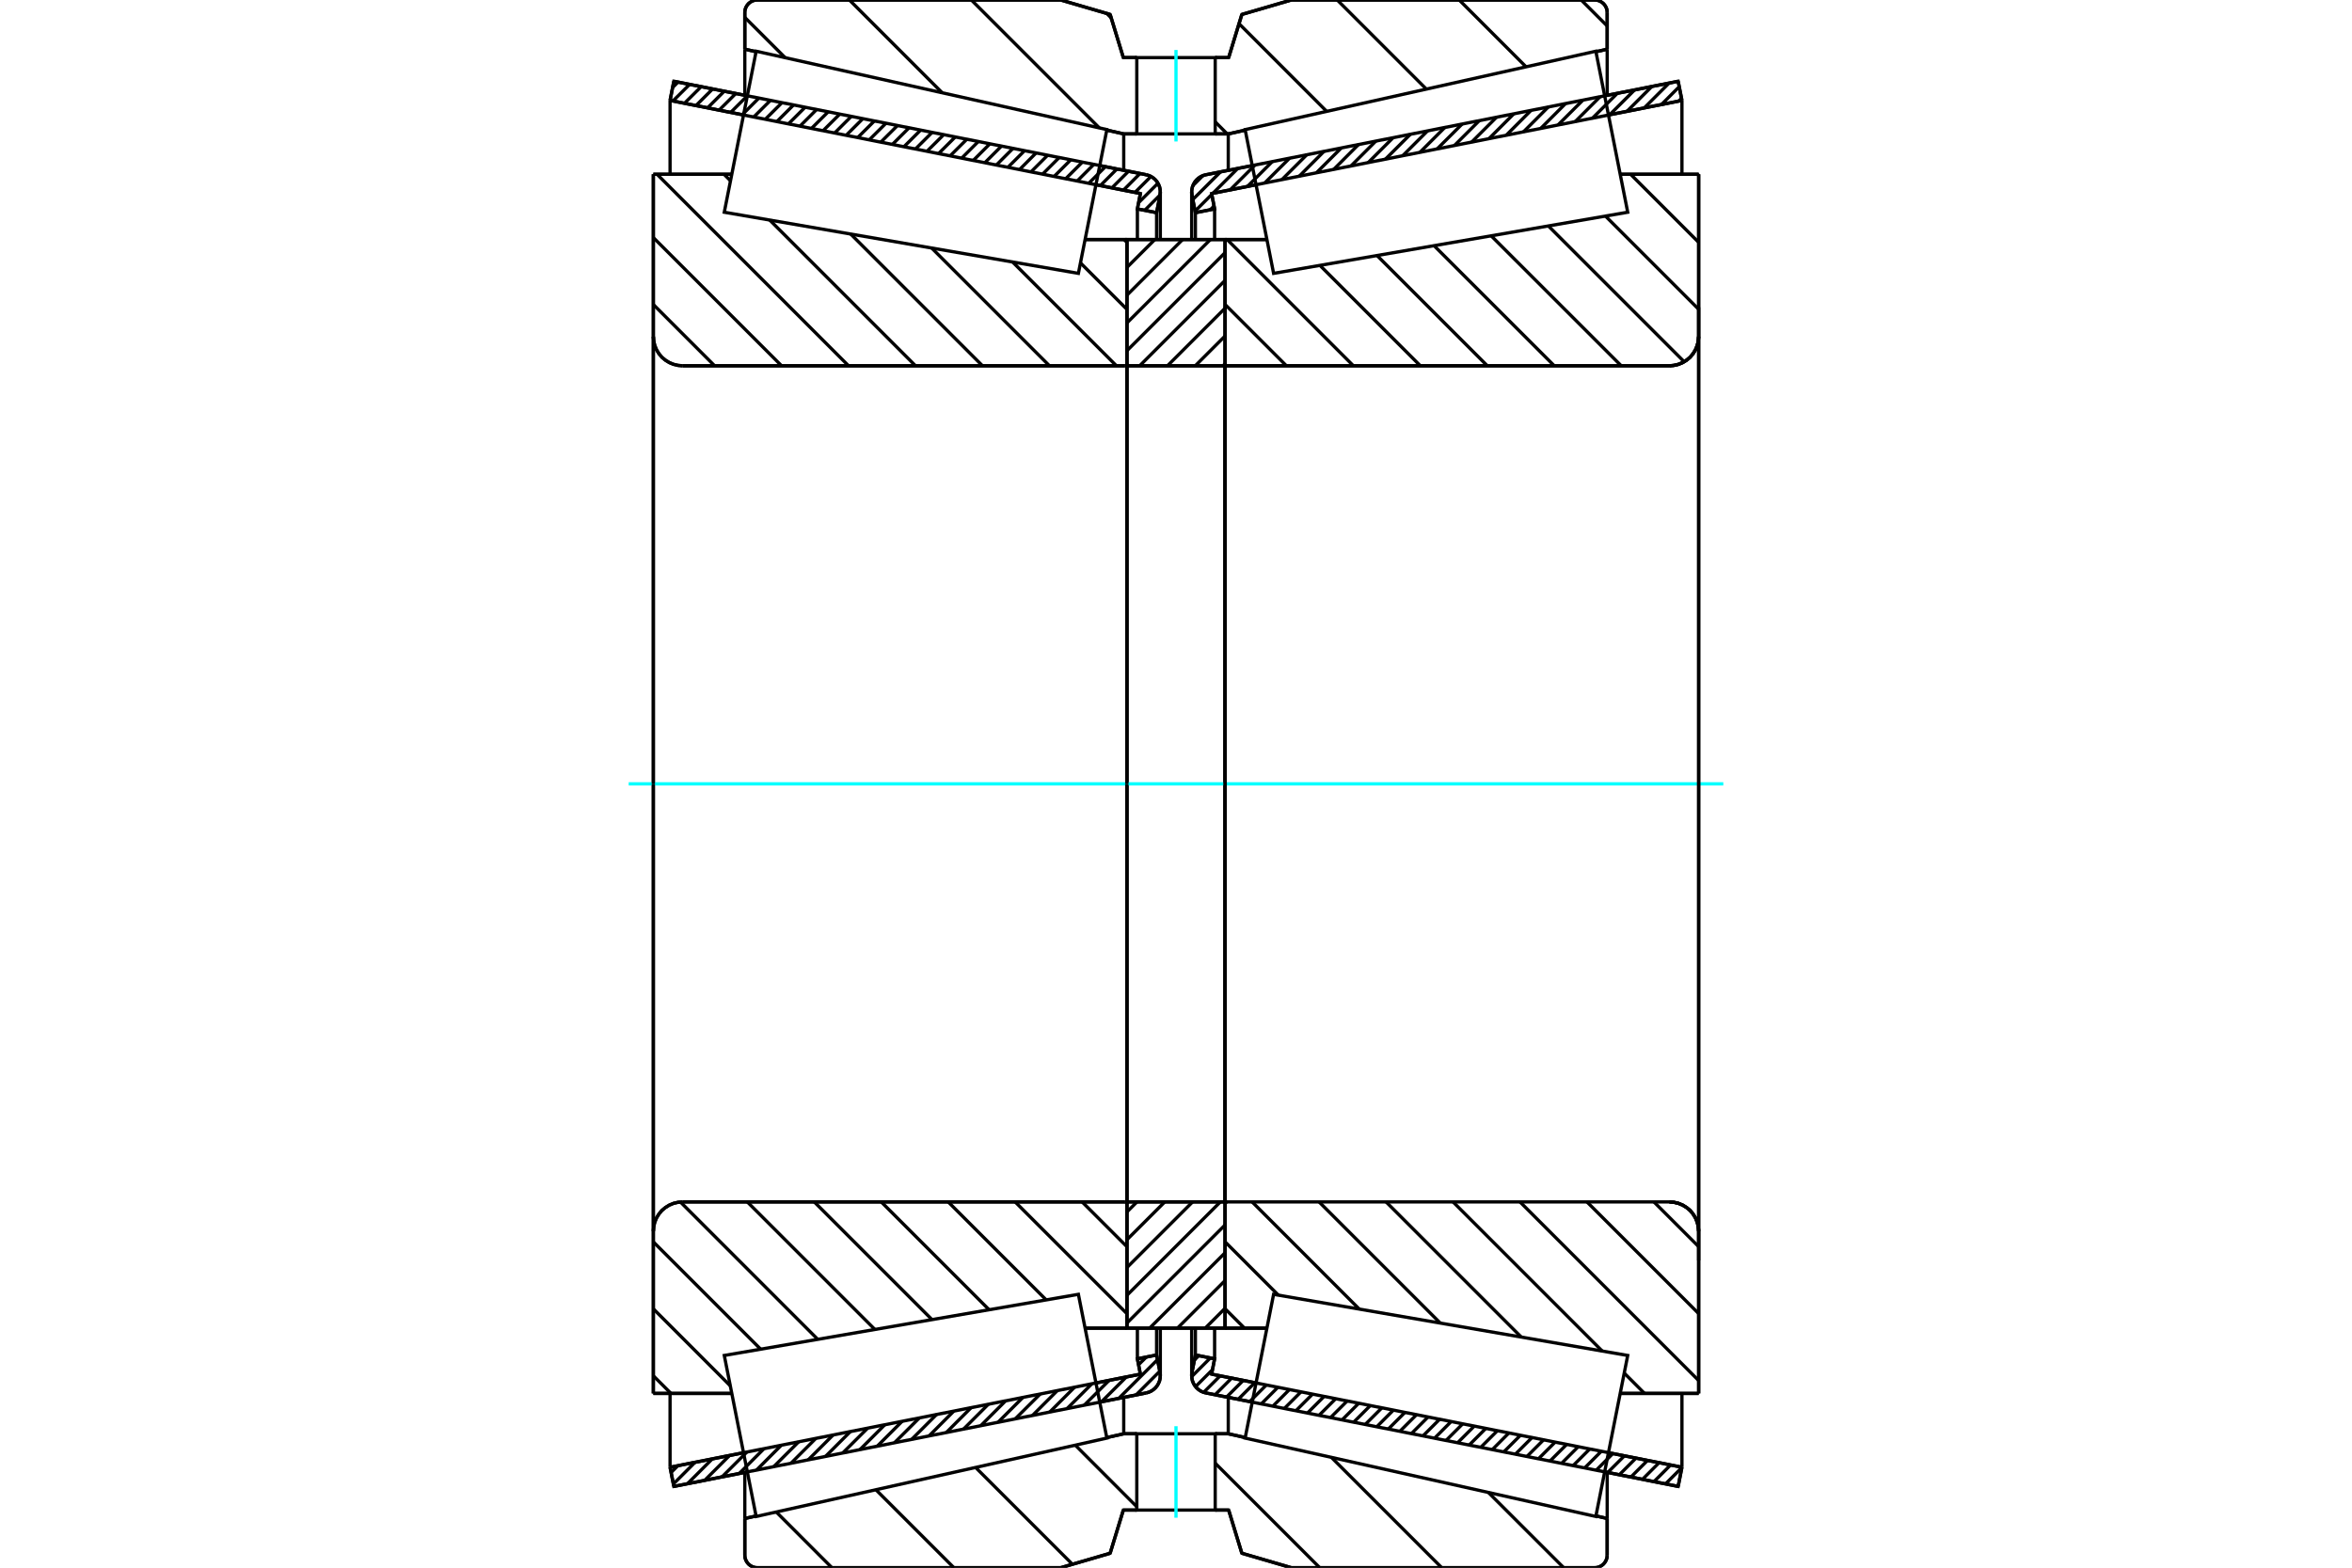<?xml version="1.0" standalone="no"?>
<!DOCTYPE svg PUBLIC "-//W3C//DTD SVG 1.1//EN"
	"http://www.w3.org/Graphics/SVG/1.1/DTD/svg11.dtd">
<svg xmlns="http://www.w3.org/2000/svg" height="100%" width="100%" viewBox="0 0 36000 24000">
	<rect x="-1800" y="-1200" width="39600" height="26400" style="fill:#FFF"/>
	<g style="fill:none; fill-rule:evenodd" transform="matrix(1 0 0 1 0 0)">
		<g style="fill:none; stroke:#000; stroke-width:50; shape-rendering:geometricPrecision">
			<line x1="19167" y1="21465" x2="18457" y2="21325"/>
			<line x1="25686" y1="22756" x2="24561" y2="22533"/>
			<line x1="25744" y1="22462" x2="25686" y2="22756"/>
			<line x1="24620" y1="22240" x2="25744" y2="22462"/>
			<line x1="18545" y1="21037" x2="19225" y2="21172"/>
			<line x1="18591" y1="20802" x2="18545" y2="21037"/>
			<line x1="18297" y1="20744" x2="18591" y2="20802"/>
			<line x1="18245" y1="21008" x2="18297" y2="20744"/>
			<polyline points="18245,21008 18241,21034 18240,21060 18243,21101 18252,21141 18268,21180 18289,21215 18315,21247 18345,21274 18380,21297 18417,21314 18457,21325"/>
			<line x1="24561" y1="1467" x2="25686" y2="1244"/>
			<line x1="18457" y1="2675" x2="19167" y2="2535"/>
			<polyline points="18457,2675 18417,2686 18380,2703 18345,2726 18315,2753 18289,2785 18268,2820 18252,2859 18243,2899 18240,2940 18241,2966 18245,2992"/>
			<line x1="18297" y1="3256" x2="18245" y2="2992"/>
			<line x1="18591" y1="3198" x2="18297" y2="3256"/>
			<line x1="18545" y1="2963" x2="18591" y2="3198"/>
			<line x1="19225" y1="2828" x2="18545" y2="2963"/>
			<line x1="25744" y1="1538" x2="24620" y2="1760"/>
			<line x1="25686" y1="1244" x2="25744" y2="1538"/>
			<line x1="18297" y1="20332" x2="18297" y2="20744"/>
			<line x1="18297" y1="3256" x2="18297" y2="3668"/>
			<line x1="18591" y1="20332" x2="18591" y2="20802"/>
			<line x1="18591" y1="3198" x2="18591" y2="3668"/>
			<line x1="25744" y1="21331" x2="25744" y2="22462"/>
			<line x1="25744" y1="1538" x2="25744" y2="2669"/>
			<line x1="18240" y1="20333" x2="18240" y2="21060"/>
			<line x1="18240" y1="2940" x2="18240" y2="3667"/>
			<line x1="11439" y1="22533" x2="10314" y2="22756"/>
			<line x1="17543" y1="21325" x2="16833" y2="21465"/>
			<polyline points="17543,21325 17583,21314 17620,21297 17655,21274 17685,21247 17711,21215 17732,21180 17748,21141 17757,21101 17760,21060 17759,21034 17755,21008"/>
			<line x1="17703" y1="20744" x2="17755" y2="21008"/>
			<line x1="17409" y1="20802" x2="17703" y2="20744"/>
			<line x1="17455" y1="21037" x2="17409" y2="20802"/>
			<line x1="16775" y1="21172" x2="17455" y2="21037"/>
			<line x1="10256" y1="22462" x2="11380" y2="22240"/>
			<line x1="10314" y1="22756" x2="10256" y2="22462"/>
			<line x1="16833" y1="2535" x2="17543" y2="2675"/>
			<line x1="10314" y1="1244" x2="11439" y2="1467"/>
			<line x1="10256" y1="1538" x2="10314" y2="1244"/>
			<line x1="11380" y1="1760" x2="10256" y2="1538"/>
			<line x1="17455" y1="2963" x2="16775" y2="2828"/>
			<line x1="17409" y1="3198" x2="17455" y2="2963"/>
			<line x1="17703" y1="3256" x2="17409" y2="3198"/>
			<line x1="17755" y1="2992" x2="17703" y2="3256"/>
			<polyline points="17755,2992 17759,2966 17760,2940 17757,2899 17748,2859 17732,2820 17711,2785 17685,2753 17655,2726 17620,2703 17583,2686 17543,2675"/>
			<line x1="17409" y1="3668" x2="17409" y2="3198"/>
			<line x1="17409" y1="20802" x2="17409" y2="20332"/>
			<line x1="10256" y1="2669" x2="10256" y2="1538"/>
			<line x1="10256" y1="22462" x2="10256" y2="21331"/>
			<line x1="17703" y1="3668" x2="17703" y2="3256"/>
			<line x1="17703" y1="20744" x2="17703" y2="20332"/>
			<line x1="17760" y1="3667" x2="17760" y2="2940"/>
			<line x1="17760" y1="21060" x2="17760" y2="20333"/>
			<line x1="18752" y1="3667" x2="19391" y2="3667"/>
			<polyline points="18752,5568 18752,5573 18753,5578 18755,5583 18758,5587 18761,5591 18765,5594 18769,5597 18774,5598 18779,5600 18784,5600"/>
			<line x1="25552" y1="5600" x2="18784" y2="5600"/>
			<polyline points="25552,5600 25622,5594 25690,5578 25755,5551 25815,5514 25869,5469 25914,5415 25951,5355 25978,5290 25994,5222 26000,5152"/>
			<line x1="26000" y1="2668" x2="26000" y2="5152"/>
			<line x1="26000" y1="2668" x2="24799" y2="2668"/>
			<line x1="26000" y1="21332" x2="24799" y2="21332"/>
			<line x1="26000" y1="18848" x2="26000" y2="21332"/>
			<polyline points="26000,18848 25994,18778 25978,18710 25951,18645 25914,18585 25869,18531 25815,18486 25755,18449 25690,18422 25622,18406 25552,18400"/>
			<polyline points="18784,18400 18779,18400 18774,18402 18769,18403 18765,18406 18761,18409 18758,18413 18755,18417 18753,18422 18752,18427 18752,18432"/>
			<line x1="19391" y1="20333" x2="18752" y2="20333"/>
			<line x1="24799" y1="3269" x2="24799" y2="3268"/>
			<line x1="24799" y1="20732" x2="24799" y2="20731"/>
			<line x1="18752" y1="5600" x2="18752" y2="18400"/>
			<polyline points="18752,5568 18752,5573 18753,5578 18755,5583 18758,5587 18761,5591 18765,5594 18769,5597 18774,5598 18779,5600 18784,5600"/>
			<polyline points="18784,18400 18779,18400 18774,18402 18769,18403 18765,18406 18761,18409 18758,18413 18755,18417 18753,18422 18752,18427 18752,18432"/>
			<polyline points="25552,5600 25622,5594 25690,5578 25755,5551 25815,5514 25869,5469 25914,5415 25951,5355 25978,5290 25994,5222 26000,5152"/>
			<polyline points="26000,18848 25994,18778 25978,18710 25951,18645 25914,18585 25869,18531 25815,18486 25755,18449 25690,18422 25622,18406 25552,18400"/>
			<line x1="17248" y1="20333" x2="16609" y2="20333"/>
			<polyline points="17248,18432 17248,18427 17247,18422 17245,18417 17242,18413 17239,18409 17235,18406 17231,18403 17226,18402 17221,18400 17216,18400"/>
			<line x1="10448" y1="18400" x2="17216" y2="18400"/>
			<polyline points="10448,18400 10378,18406 10310,18422 10245,18449 10185,18486 10131,18531 10086,18585 10049,18645 10022,18710 10006,18778 10000,18848"/>
			<line x1="10000" y1="21332" x2="10000" y2="18848"/>
			<line x1="10000" y1="21332" x2="11201" y2="21332"/>
			<line x1="10000" y1="2668" x2="11201" y2="2668"/>
			<line x1="10000" y1="5152" x2="10000" y2="2668"/>
			<polyline points="10000,5152 10006,5222 10022,5290 10049,5355 10086,5415 10131,5469 10185,5514 10245,5551 10310,5578 10378,5594 10448,5600"/>
			<line x1="17216" y1="5600" x2="10448" y2="5600"/>
			<polyline points="17216,5600 17221,5600 17226,5598 17231,5597 17235,5594 17239,5591 17242,5587 17245,5583 17247,5578 17248,5573 17248,5568"/>
			<line x1="16609" y1="3667" x2="17248" y2="3667"/>
			<line x1="11201" y1="20731" x2="11201" y2="20732"/>
			<line x1="11201" y1="3268" x2="11201" y2="3269"/>
			<line x1="17248" y1="18400" x2="17248" y2="5600"/>
			<line x1="10000" y1="18848" x2="10000" y2="5152"/>
			<line x1="16236" y1="0" x2="16992" y2="221"/>
			<line x1="11592" y1="0" x2="16236" y2="0"/>
			<polyline points="11592,0 11562,2 11533,9 11505,21 11479,37 11456,56 11437,79 11421,105 11409,133 11402,162 11400,192"/>
			<line x1="11400" y1="753" x2="11400" y2="192"/>
			<line x1="11572" y1="792" x2="11400" y2="753"/>
			<line x1="17200" y1="2050" x2="16941" y2="1992"/>
			<line x1="17400" y1="2050" x2="17200" y2="2050"/>
			<line x1="18800" y1="2050" x2="18600" y2="2050"/>
			<line x1="19059" y1="1992" x2="18800" y2="2050"/>
			<line x1="24600" y1="753" x2="24428" y2="792"/>
			<line x1="24600" y1="192" x2="24600" y2="753"/>
			<polyline points="24600,192 24598,162 24591,133 24579,105 24563,79 24544,56 24521,37 24495,21 24467,9 24438,2 24408,0"/>
			<line x1="19764" y1="0" x2="24408" y2="0"/>
			<line x1="19008" y1="221" x2="19764" y2="0"/>
			<line x1="18806" y1="882" x2="19008" y2="221"/>
			<line x1="18600" y1="882" x2="18806" y2="882"/>
			<line x1="17194" y1="882" x2="17400" y2="882"/>
			<line x1="16992" y1="221" x2="17194" y2="882"/>
			<line x1="16992" y1="23779" x2="16236" y2="24000"/>
			<line x1="17194" y1="23118" x2="16992" y2="23779"/>
			<line x1="18806" y1="23118" x2="18600" y2="23118"/>
			<line x1="17400" y1="23118" x2="17194" y2="23118"/>
			<line x1="19008" y1="23779" x2="18806" y2="23118"/>
			<line x1="19764" y1="24000" x2="19008" y2="23779"/>
			<line x1="24408" y1="24000" x2="19764" y2="24000"/>
			<polyline points="24408,24000 24438,23998 24467,23991 24495,23979 24521,23963 24544,23944 24563,23921 24579,23895 24591,23867 24598,23838 24600,23808"/>
			<line x1="24600" y1="23247" x2="24600" y2="23808"/>
			<line x1="24428" y1="23208" x2="24600" y2="23247"/>
			<line x1="18800" y1="21950" x2="19059" y2="22008"/>
			<line x1="17200" y1="21950" x2="17400" y2="21950"/>
			<line x1="18600" y1="21950" x2="18800" y2="21950"/>
			<line x1="16941" y1="22008" x2="17200" y2="21950"/>
			<line x1="11400" y1="23247" x2="11572" y2="23208"/>
			<line x1="11400" y1="23808" x2="11400" y2="23247"/>
			<polyline points="11400,23808 11402,23838 11409,23867 11421,23895 11437,23921 11456,23944 11479,23963 11505,23979 11533,23991 11562,23998 11592,24000"/>
			<line x1="16236" y1="24000" x2="11592" y2="24000"/>
			<line x1="24600" y1="22541" x2="24600" y2="23247"/>
			<line x1="24600" y1="753" x2="24600" y2="1459"/>
			<line x1="11400" y1="22541" x2="11400" y2="23247"/>
			<line x1="11400" y1="753" x2="11400" y2="1459"/>
			<line x1="17200" y1="21392" x2="17200" y2="21950"/>
			<line x1="17200" y1="2050" x2="17200" y2="2608"/>
			<line x1="18800" y1="21392" x2="18800" y2="21950"/>
			<line x1="18800" y1="2050" x2="18800" y2="2608"/>
			<line x1="17248" y1="18400" x2="18752" y2="18400"/>
			<line x1="17248" y1="20333" x2="17248" y2="18400"/>
			<line x1="18752" y1="20333" x2="17248" y2="20333"/>
			<line x1="18752" y1="18400" x2="18752" y2="20333"/>
			<line x1="18752" y1="5600" x2="17248" y2="5600"/>
			<line x1="18752" y1="3667" x2="18752" y2="5600"/>
			<line x1="17248" y1="3667" x2="18752" y2="3667"/>
			<line x1="17248" y1="5600" x2="17248" y2="3667"/>
			<line x1="18752" y1="5600" x2="18752" y2="18400"/>
			<line x1="17248" y1="5600" x2="17248" y2="18400"/>
		</g>
		<g style="fill:none; stroke:#0FF; stroke-width:50; shape-rendering:geometricPrecision">
			<line x1="9623" y1="12000" x2="26377" y2="12000"/>
		</g>
		<g style="fill:none; stroke:#000; stroke-width:50; shape-rendering:geometricPrecision">
			<line x1="24202" y1="0" x2="24600" y2="398"/>
			<line x1="22335" y1="0" x2="23358" y2="1023"/>
			<line x1="20468" y1="0" x2="21832" y2="1364"/>
			<line x1="18965" y1="363" x2="20306" y2="1705"/>
			<line x1="16940" y1="205" x2="17008" y2="274"/>
			<line x1="18600" y1="1865" x2="18784" y2="2050"/>
			<line x1="14868" y1="0" x2="16826" y2="1958"/>
			<line x1="13001" y1="0" x2="14422" y2="1421"/>
			<line x1="11400" y1="266" x2="12018" y2="883"/>
			<line x1="22782" y1="22849" x2="23934" y2="24000"/>
			<line x1="20378" y1="22311" x2="22067" y2="24000"/>
			<line x1="18600" y1="22400" x2="20200" y2="24000"/>
			<line x1="16458" y1="22124" x2="17400" y2="23067"/>
			<line x1="14932" y1="22465" x2="16415" y2="23948"/>
			<line x1="13406" y1="22806" x2="14600" y2="24000"/>
			<line x1="11881" y1="23147" x2="12733" y2="24000"/>
			<polyline points="18600,882 18806,882 19008,221 19764,0 24408,0"/>
			<polyline points="24600,192 24598,162 24591,133 24579,105 24563,79 24544,56 24521,37 24495,21 24467,9 24438,2 24408,0"/>
			<line x1="24600" y1="192" x2="24600" y2="753"/>
			<line x1="19059" y1="1992" x2="18800" y2="2050"/>
			<line x1="24600" y1="753" x2="24428" y2="792"/>
			<line x1="18800" y1="2050" x2="18600" y2="2050"/>
			<polyline points="17400,882 17194,882 16992,221 16236,0 11592,0 11562,2 11533,9 11505,21 11479,37 11456,56 11437,79 11421,105 11409,133 11402,162 11400,192 11400,753"/>
			<line x1="16941" y1="1992" x2="17200" y2="2050"/>
			<line x1="11400" y1="753" x2="11572" y2="792"/>
			<line x1="17200" y1="2050" x2="17400" y2="2050"/>
			<line x1="17400" y1="21950" x2="17200" y2="21950"/>
			<line x1="11572" y1="23208" x2="11400" y2="23247"/>
			<line x1="17200" y1="21950" x2="16941" y2="22008"/>
			<polyline points="11400,23247 11400,23808 11402,23838 11409,23867 11421,23895 11437,23921 11456,23944 11479,23963 11505,23979 11533,23991 11562,23998 11592,24000 16236,24000 16992,23779 17194,23118 17400,23118"/>
			<line x1="18600" y1="21950" x2="18800" y2="21950"/>
			<line x1="24428" y1="23208" x2="24600" y2="23247"/>
			<line x1="18800" y1="21950" x2="19059" y2="22008"/>
			<line x1="24600" y1="23247" x2="24600" y2="23808"/>
			<polyline points="24408,24000 24438,23998 24467,23991 24495,23979 24521,23963 24544,23944 24563,23921 24579,23895 24591,23867 24598,23838 24600,23808"/>
			<polyline points="24408,24000 19764,24000 19008,23779 18806,23118 18600,23118"/>
			<line x1="17205" y1="3667" x2="17248" y2="3710"/>
			<line x1="16538" y1="4025" x2="17248" y2="4735"/>
			<line x1="15499" y1="4011" x2="17088" y2="5600"/>
			<line x1="14260" y1="3797" x2="16063" y2="5600"/>
			<line x1="13021" y1="3583" x2="15038" y2="5600"/>
			<line x1="11082" y1="2668" x2="11181" y2="2768"/>
			<line x1="11782" y1="3369" x2="14013" y2="5600"/>
			<line x1="10057" y1="2668" x2="12988" y2="5600"/>
			<line x1="10000" y1="3637" x2="11963" y2="5600"/>
			<line x1="10000" y1="4662" x2="10938" y2="5600"/>
			<line x1="16563" y1="18400" x2="17248" y2="19085"/>
			<line x1="15538" y1="18400" x2="17248" y2="20110"/>
			<line x1="14513" y1="18400" x2="16013" y2="19900"/>
			<line x1="13488" y1="18400" x2="15139" y2="20051"/>
			<line x1="12463" y1="18400" x2="14265" y2="20202"/>
			<line x1="11438" y1="18400" x2="13391" y2="20353"/>
			<line x1="10414" y1="18401" x2="12517" y2="20504"/>
			<line x1="10000" y1="19012" x2="11643" y2="20655"/>
			<line x1="10000" y1="20037" x2="11177" y2="21215"/>
			<line x1="10000" y1="21062" x2="10270" y2="21332"/>
			<polyline points="17248,12000 17248,3667 17248,5568"/>
			<polyline points="17216,5600 17221,5600 17226,5598 17231,5597 17235,5594 17239,5591 17242,5587 17245,5583 17247,5578 17248,5573 17248,5568"/>
			<line x1="17216" y1="5600" x2="10448" y2="5600"/>
			<polyline points="10000,5152 10006,5222 10022,5290 10049,5355 10086,5415 10131,5469 10185,5514 10245,5551 10310,5578 10378,5594 10448,5600"/>
			<line x1="10000" y1="5152" x2="10000" y2="2668"/>
			<line x1="10000" y1="5152" x2="10000" y2="12000"/>
			<line x1="10000" y1="2668" x2="11201" y2="2668"/>
			<line x1="16609" y1="3667" x2="17248" y2="3667"/>
			<line x1="17248" y1="20333" x2="16609" y2="20333"/>
			<line x1="11201" y1="21332" x2="10000" y2="21332"/>
			<line x1="10000" y1="12000" x2="10000" y2="18848"/>
			<line x1="10000" y1="21332" x2="10000" y2="18848"/>
			<polyline points="10448,18400 10378,18406 10310,18422 10245,18449 10185,18486 10131,18531 10086,18585 10049,18645 10022,18710 10006,18778 10000,18848"/>
			<line x1="10448" y1="18400" x2="17216" y2="18400"/>
			<polyline points="17248,18432 17248,18427 17247,18422 17245,18417 17242,18413 17239,18409 17235,18406 17231,18403 17226,18402 17221,18400 17216,18400"/>
			<polyline points="17248,18432 17248,20333 17248,12000"/>
			<line x1="25983" y1="2668" x2="26000" y2="2685"/>
			<line x1="24958" y1="2668" x2="26000" y2="3710"/>
			<line x1="24573" y1="3308" x2="26000" y2="4735"/>
			<line x1="23699" y1="3459" x2="25778" y2="5538"/>
			<line x1="22824" y1="3610" x2="24815" y2="5600"/>
			<line x1="21950" y1="3761" x2="23790" y2="5600"/>
			<line x1="21076" y1="3911" x2="22765" y2="5600"/>
			<line x1="20202" y1="4062" x2="21740" y2="5600"/>
			<line x1="18782" y1="3667" x2="20715" y2="5600"/>
			<line x1="18752" y1="4662" x2="19690" y2="5600"/>
			<line x1="25315" y1="18400" x2="26000" y2="19085"/>
			<line x1="24290" y1="18400" x2="26000" y2="20110"/>
			<line x1="23265" y1="18400" x2="26000" y2="21135"/>
			<line x1="24861" y1="21021" x2="25171" y2="21332"/>
			<line x1="22240" y1="18400" x2="24524" y2="20684"/>
			<line x1="21215" y1="18400" x2="23285" y2="20470"/>
			<line x1="20190" y1="18400" x2="22046" y2="20256"/>
			<line x1="19165" y1="18400" x2="20806" y2="20042"/>
			<line x1="18752" y1="19012" x2="19567" y2="19828"/>
			<line x1="18752" y1="20037" x2="19048" y2="20333"/>
			<polyline points="18752,12000 18752,3667 18752,5568 18752,5573 18753,5578 18755,5583 18758,5587 18761,5591 18765,5594 18769,5597 18774,5598 18779,5600 18784,5600 25552,5600 25622,5594 25690,5578 25755,5551 25815,5514 25869,5469 25914,5415 25951,5355 25978,5290 25994,5222 26000,5152 26000,2668"/>
			<line x1="26000" y1="5152" x2="26000" y2="12000"/>
			<line x1="26000" y1="2668" x2="24799" y2="2668"/>
			<line x1="19391" y1="3667" x2="18752" y2="3667"/>
			<line x1="18752" y1="20333" x2="19391" y2="20333"/>
			<line x1="24799" y1="21332" x2="26000" y2="21332"/>
			<line x1="26000" y1="12000" x2="26000" y2="18848"/>
			<polyline points="26000,21332 26000,18848 25994,18778 25978,18710 25951,18645 25914,18585 25869,18531 25815,18486 25755,18449 25690,18422 25622,18406 25552,18400 18784,18400 18779,18400 18774,18402 18769,18403 18765,18406 18761,18409 18758,18413 18755,18417 18753,18422 18752,18427 18752,18432 18752,20333 18752,12000"/>
			<line x1="18752" y1="20028" x2="18447" y2="20333"/>
			<line x1="18752" y1="19603" x2="18022" y2="20333"/>
			<line x1="18752" y1="19178" x2="17596" y2="20333"/>
			<line x1="18752" y1="18752" x2="17248" y2="20256"/>
			<line x1="18679" y1="18400" x2="17248" y2="19831"/>
			<line x1="18254" y1="18400" x2="17248" y2="19406"/>
			<line x1="17828" y1="18400" x2="17248" y2="18980"/>
			<line x1="17403" y1="18400" x2="17248" y2="18555"/>
			<line x1="18752" y1="5568" x2="18720" y2="5600"/>
			<line x1="18752" y1="5143" x2="18295" y2="5600"/>
			<line x1="18752" y1="4717" x2="17869" y2="5600"/>
			<line x1="18752" y1="4292" x2="17444" y2="5600"/>
			<line x1="18752" y1="3867" x2="17248" y2="5370"/>
			<line x1="18527" y1="3667" x2="17248" y2="4945"/>
			<line x1="18101" y1="3667" x2="17248" y2="4520"/>
			<line x1="17676" y1="3667" x2="17248" y2="4095"/>
			<line x1="17251" y1="3667" x2="17248" y2="3669"/>
			<polyline points="17248,5600 17248,3667 18752,3667 18752,5600 17248,5600"/>
			<polyline points="17248,18400 18752,18400 18752,20333 17248,20333 17248,18400"/>
			<polyline points="18000,23118 18600,23118 18600,21950 17400,21950 17400,23118 18000,23118"/>
		</g>
		<g style="fill:none; stroke:#0FF; stroke-width:50; shape-rendering:geometricPrecision">
			<line x1="18000" y1="23235" x2="18000" y2="21834"/>
		</g>
		<g style="fill:none; stroke:#000; stroke-width:50; shape-rendering:geometricPrecision">
			<polyline points="18000,2050 18600,2050 18600,882 17400,882 17400,2050 18000,2050"/>
		</g>
		<g style="fill:none; stroke:#0FF; stroke-width:50; shape-rendering:geometricPrecision">
			<line x1="18000" y1="2166" x2="18000" y2="765"/>
		</g>
		<g style="fill:none; stroke:#000; stroke-width:50; shape-rendering:geometricPrecision">
			<line x1="26000" y1="19296" x2="26000" y2="4704"/>
			<line x1="18752" y1="18432" x2="18752" y2="5568"/>
			<polyline points="16724,20916 16942,22016 11574,23216 11330,21984 11086,20751 16506,19815 16724,20916"/>
			<polyline points="16724,3084 16506,4185 11086,3249 11330,2016 11574,784 16942,1984 16724,3084"/>
			<polyline points="19276,20916 19494,19815 24914,20751 24670,21984 24426,23216 19058,22016 19276,20916"/>
			<polyline points="19276,3084 19058,1984 24426,784 24670,2016 24914,3249 19494,4185 19276,3084"/>
			<line x1="17752" y1="20992" x2="17389" y2="21355"/>
			<line x1="17717" y1="20815" x2="17124" y2="21408"/>
			<line x1="17546" y1="20775" x2="17427" y2="20893"/>
			<line x1="17241" y1="21079" x2="16860" y2="21460"/>
			<line x1="16977" y1="21132" x2="16596" y2="21512"/>
			<line x1="16713" y1="21184" x2="16332" y2="21565"/>
			<line x1="16449" y1="21236" x2="16068" y2="21617"/>
			<line x1="16185" y1="21288" x2="15804" y2="21669"/>
			<line x1="15921" y1="21341" x2="15540" y2="21721"/>
			<line x1="15657" y1="21393" x2="15276" y2="21774"/>
			<line x1="15393" y1="21445" x2="15012" y2="21826"/>
			<line x1="15128" y1="21498" x2="14748" y2="21878"/>
			<line x1="14864" y1="21550" x2="14484" y2="21931"/>
			<line x1="14600" y1="21602" x2="14220" y2="21983"/>
			<line x1="14336" y1="21654" x2="13955" y2="22035"/>
			<line x1="14072" y1="21707" x2="13691" y2="22087"/>
			<line x1="13808" y1="21759" x2="13427" y2="22140"/>
			<line x1="13544" y1="21811" x2="13163" y2="22192"/>
			<line x1="13280" y1="21864" x2="12899" y2="22244"/>
			<line x1="13016" y1="21916" x2="12635" y2="22297"/>
			<line x1="12752" y1="21968" x2="12371" y2="22349"/>
			<line x1="12488" y1="22020" x2="12107" y2="22401"/>
			<line x1="12224" y1="22073" x2="11843" y2="22453"/>
			<line x1="11959" y1="22125" x2="11579" y2="22506"/>
			<line x1="11695" y1="22177" x2="11315" y2="22558"/>
			<line x1="11431" y1="22230" x2="11051" y2="22610"/>
			<line x1="11167" y1="22282" x2="10786" y2="22663"/>
			<line x1="10903" y1="22334" x2="10522" y2="22715"/>
			<line x1="10639" y1="22386" x2="10307" y2="22719"/>
			<line x1="10375" y1="22439" x2="10272" y2="22542"/>
			<line x1="17704" y1="3249" x2="17698" y2="3255"/>
			<line x1="17756" y1="2985" x2="17521" y2="3220"/>
			<line x1="17724" y1="2805" x2="17428" y2="3102"/>
			<line x1="17617" y1="2701" x2="17371" y2="2947"/>
			<line x1="17449" y1="2657" x2="17195" y2="2912"/>
			<line x1="17273" y1="2622" x2="17018" y2="2877"/>
			<line x1="17096" y1="2587" x2="16841" y2="2842"/>
			<line x1="16919" y1="2552" x2="16664" y2="2807"/>
			<line x1="16742" y1="2517" x2="16487" y2="2772"/>
			<line x1="16566" y1="2482" x2="16311" y2="2737"/>
			<line x1="16389" y1="2447" x2="16134" y2="2702"/>
			<line x1="16212" y1="2412" x2="15957" y2="2667"/>
			<line x1="16035" y1="2377" x2="15780" y2="2632"/>
			<line x1="15858" y1="2342" x2="15604" y2="2597"/>
			<line x1="15682" y1="2307" x2="15427" y2="2562"/>
			<line x1="15505" y1="2272" x2="15250" y2="2527"/>
			<line x1="15328" y1="2237" x2="15073" y2="2492"/>
			<line x1="15151" y1="2202" x2="14896" y2="2457"/>
			<line x1="14974" y1="2167" x2="14720" y2="2421"/>
			<line x1="14798" y1="2132" x2="14543" y2="2386"/>
			<line x1="14621" y1="2097" x2="14366" y2="2351"/>
			<line x1="14444" y1="2062" x2="14189" y2="2316"/>
			<line x1="14267" y1="2027" x2="14012" y2="2281"/>
			<line x1="14091" y1="1992" x2="13836" y2="2246"/>
			<line x1="13914" y1="1957" x2="13659" y2="2211"/>
			<line x1="13737" y1="1922" x2="13482" y2="2176"/>
			<line x1="13560" y1="1887" x2="13305" y2="2141"/>
			<line x1="13383" y1="1852" x2="13128" y2="2106"/>
			<line x1="13207" y1="1817" x2="12952" y2="2071"/>
			<line x1="13030" y1="1782" x2="12775" y2="2036"/>
			<line x1="12853" y1="1747" x2="12598" y2="2001"/>
			<line x1="12676" y1="1712" x2="12421" y2="1966"/>
			<line x1="12499" y1="1677" x2="12245" y2="1931"/>
			<line x1="12323" y1="1642" x2="12068" y2="1896"/>
			<line x1="12146" y1="1607" x2="11891" y2="1861"/>
			<line x1="11969" y1="1572" x2="11714" y2="1826"/>
			<line x1="11792" y1="1537" x2="11537" y2="1791"/>
			<line x1="11615" y1="1502" x2="11361" y2="1756"/>
			<line x1="11439" y1="1467" x2="11184" y2="1721"/>
			<line x1="11262" y1="1432" x2="11007" y2="1686"/>
			<line x1="11085" y1="1397" x2="10830" y2="1651"/>
			<line x1="10908" y1="1362" x2="10653" y2="1616"/>
			<line x1="10732" y1="1327" x2="10477" y2="1581"/>
			<line x1="10555" y1="1292" x2="10300" y2="1546"/>
			<line x1="10378" y1="1257" x2="10296" y2="1339"/>
			<polyline points="10256,1538 10314,1244 17543,2675"/>
			<polyline points="17755,2992 17760,2950 17758,2908 17750,2866 17735,2827 17715,2790 17688,2756 17657,2728 17622,2704 17584,2687 17543,2675"/>
			<polyline points="17755,2992 17703,3256 17409,3198 17455,2963 10256,1538"/>
			<polyline points="10256,22462 17455,21037 17409,20802 17703,20744 17755,21008"/>
			<polyline points="17543,21325 17584,21313 17622,21296 17657,21272 17688,21244 17715,21210 17735,21173 17750,21134 17758,21092 17760,21050 17755,21008"/>
			<polyline points="17543,21325 10314,22756 10256,22462"/>
			<line x1="25691" y1="22731" x2="25669" y2="22753"/>
			<line x1="25743" y1="22467" x2="25492" y2="22718"/>
			<line x1="25570" y1="22428" x2="25316" y2="22683"/>
			<line x1="25394" y1="22393" x2="25139" y2="22648"/>
			<line x1="25217" y1="22358" x2="24962" y2="22613"/>
			<line x1="25040" y1="22323" x2="24785" y2="22578"/>
			<line x1="24863" y1="22288" x2="24608" y2="22543"/>
			<line x1="24686" y1="22253" x2="24432" y2="22508"/>
			<line x1="24510" y1="22218" x2="24255" y2="22473"/>
			<line x1="24333" y1="22183" x2="24078" y2="22438"/>
			<line x1="24156" y1="22148" x2="23901" y2="22403"/>
			<line x1="23979" y1="22113" x2="23724" y2="22368"/>
			<line x1="23803" y1="22078" x2="23548" y2="22333"/>
			<line x1="23626" y1="22043" x2="23371" y2="22298"/>
			<line x1="23449" y1="22008" x2="23194" y2="22263"/>
			<line x1="23272" y1="21973" x2="23017" y2="22228"/>
			<line x1="23095" y1="21938" x2="22841" y2="22193"/>
			<line x1="22919" y1="21903" x2="22664" y2="22158"/>
			<line x1="22742" y1="21868" x2="22487" y2="22123"/>
			<line x1="22565" y1="21833" x2="22310" y2="22088"/>
			<line x1="22388" y1="21798" x2="22133" y2="22053"/>
			<line x1="22211" y1="21763" x2="21957" y2="22018"/>
			<line x1="22035" y1="21728" x2="21780" y2="21983"/>
			<line x1="21858" y1="21693" x2="21603" y2="21948"/>
			<line x1="21681" y1="21658" x2="21426" y2="21913"/>
			<line x1="21504" y1="21623" x2="21249" y2="21878"/>
			<line x1="21327" y1="21588" x2="21073" y2="21843"/>
			<line x1="21151" y1="21553" x2="20896" y2="21808"/>
			<line x1="20974" y1="21518" x2="20719" y2="21773"/>
			<line x1="20797" y1="21483" x2="20542" y2="21738"/>
			<line x1="20620" y1="21448" x2="20365" y2="21703"/>
			<line x1="20444" y1="21413" x2="20189" y2="21668"/>
			<line x1="20267" y1="21378" x2="20012" y2="21633"/>
			<line x1="20090" y1="21343" x2="19835" y2="21598"/>
			<line x1="19913" y1="21308" x2="19658" y2="21563"/>
			<line x1="19736" y1="21273" x2="19482" y2="21528"/>
			<line x1="19560" y1="21238" x2="19305" y2="21493"/>
			<line x1="19383" y1="21203" x2="19128" y2="21458"/>
			<line x1="19206" y1="21168" x2="18951" y2="21423"/>
			<line x1="19029" y1="21133" x2="18774" y2="21388"/>
			<line x1="18852" y1="21098" x2="18598" y2="21353"/>
			<line x1="18676" y1="21063" x2="18423" y2="21316"/>
			<line x1="18558" y1="20969" x2="18299" y2="21228"/>
			<line x1="18526" y1="20789" x2="18240" y2="21075"/>
			<line x1="18349" y1="20754" x2="18282" y2="20821"/>
			<line x1="25737" y1="1505" x2="25695" y2="1547"/>
			<line x1="25702" y1="1328" x2="25431" y2="1600"/>
			<line x1="25548" y1="1271" x2="25167" y2="1652"/>
			<line x1="25284" y1="1323" x2="24903" y2="1704"/>
			<line x1="25020" y1="1376" x2="24639" y2="1756"/>
			<line x1="24756" y1="1428" x2="24375" y2="1809"/>
			<line x1="24492" y1="1480" x2="24111" y2="1861"/>
			<line x1="24228" y1="1533" x2="23847" y2="1913"/>
			<line x1="23963" y1="1585" x2="23583" y2="1966"/>
			<line x1="23699" y1="1637" x2="23319" y2="2018"/>
			<line x1="23435" y1="1689" x2="23055" y2="2070"/>
			<line x1="23171" y1="1742" x2="22790" y2="2123"/>
			<line x1="22907" y1="1794" x2="22526" y2="2175"/>
			<line x1="22643" y1="1846" x2="22262" y2="2227"/>
			<line x1="22379" y1="1899" x2="21998" y2="2279"/>
			<line x1="22115" y1="1951" x2="21734" y2="2332"/>
			<line x1="21851" y1="2003" x2="21470" y2="2384"/>
			<line x1="21587" y1="2056" x2="21206" y2="2436"/>
			<line x1="21323" y1="2108" x2="20942" y2="2489"/>
			<line x1="21059" y1="2160" x2="20678" y2="2541"/>
			<line x1="20794" y1="2212" x2="20414" y2="2593"/>
			<line x1="20530" y1="2265" x2="20150" y2="2645"/>
			<line x1="20266" y1="2317" x2="19886" y2="2698"/>
			<line x1="20002" y1="2369" x2="19621" y2="2750"/>
			<line x1="19738" y1="2422" x2="19357" y2="2802"/>
			<line x1="19474" y1="2474" x2="19093" y2="2855"/>
			<line x1="19210" y1="2526" x2="18829" y2="2907"/>
			<line x1="18582" y1="3154" x2="18525" y2="3211"/>
			<line x1="18946" y1="2578" x2="18565" y2="2959"/>
			<line x1="18547" y1="2977" x2="18292" y2="3232"/>
			<line x1="18682" y1="2631" x2="18257" y2="3055"/>
			<line x1="18412" y1="2688" x2="18258" y2="2843"/>
			<polyline points="25744,1538 25686,1244 18457,2675 18416,2687 18378,2704 18343,2728 18312,2756 18285,2790 18265,2827 18250,2866 18242,2908 18240,2950 18245,2992 18297,3256 18591,3198 18545,2963 25744,1538"/>
			<polyline points="25744,22462 18545,21037 18591,20802 18297,20744 18245,21008 18240,21050 18242,21092 18250,21134 18265,21173 18285,21210 18312,21244 18343,21272 18378,21296 18416,21313 18457,21325 25686,22756 25744,22462"/>
		</g>
	</g>
</svg>
